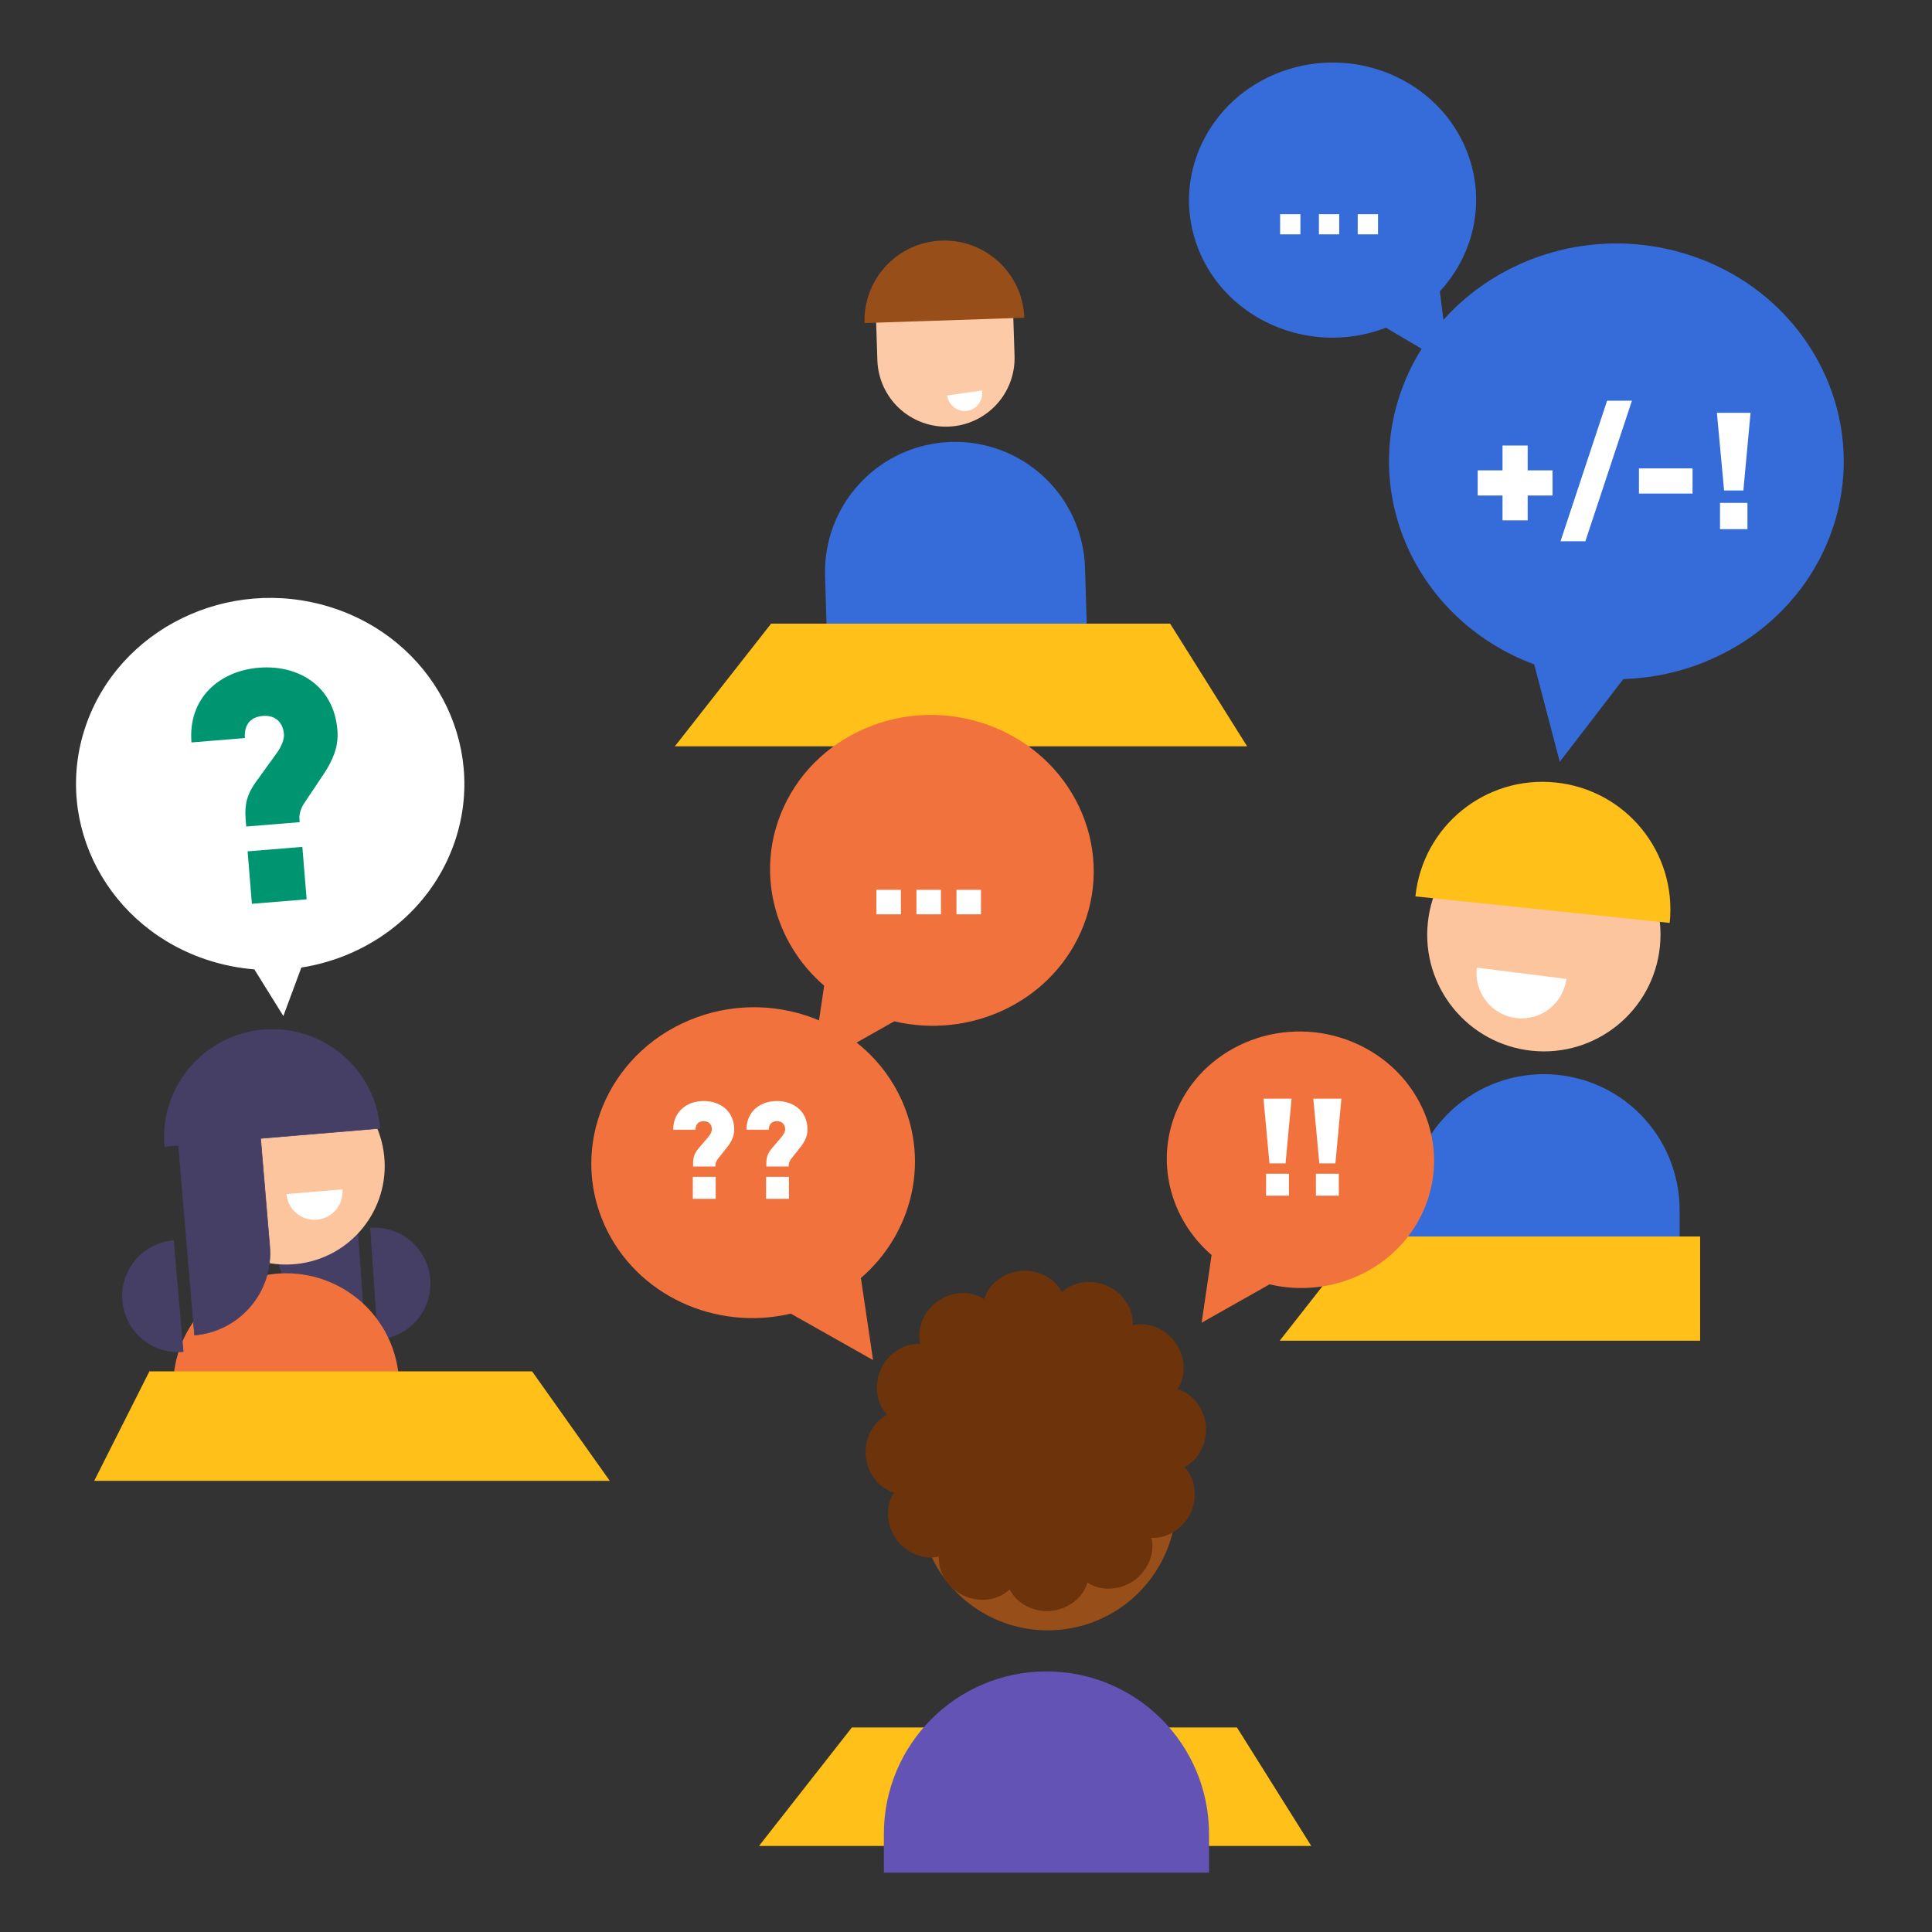 <?xml version="1.0" encoding="UTF-8" standalone="no"?>
<!DOCTYPE svg PUBLIC "-//W3C//DTD SVG 1.1//EN" "http://www.w3.org/Graphics/SVG/1.1/DTD/svg11.dtd">
<svg width="100%" height="100%" viewBox="0 0 1182 1182" version="1.1" xmlns="http://www.w3.org/2000/svg" xmlns:xlink="http://www.w3.org/1999/xlink" xml:space="preserve" xmlns:serif="http://www.serif.com/" style="fill-rule:evenodd;clip-rule:evenodd;stroke-linecap:round;stroke-linejoin:round;stroke-miterlimit:1.5;">
    <rect x="0" y="0" width="1182" height="1182" fill="#333333" stroke="none"/>
    <g transform="matrix(1,0,0,1,-8702,-26256)">
        <g transform="matrix(0.891,0,0,0.891,6083.19,26256.7)">
            <g id="_19_Klasdiscussies" serif:id="19_Klasdiscussies">
                <g transform="matrix(0.916,0,0,0.916,206.474,89.257)">
                    <g transform="matrix(0.474,0,0,0.152,2982.4,40.507)">
                        <g transform="matrix(-0.433,0.14,0.045,1.349,2227.24,-1397.09)">
                            <g>
                                <g transform="matrix(-0.998,0.071,0.071,0.998,5351.48,-2440.81)">
                                    <path d="M4029.97,3407.66L3531.64,3407.66C3531.64,3407.66 3531.64,3532.25 3531.64,3656.84C3531.64,3722.92 3557.89,3786.29 3604.61,3833.02C3651.34,3879.74 3714.71,3905.99 3780.79,3905.99C3780.8,3905.99 3780.8,3905.99 3780.81,3905.99C3846.89,3905.99 3910.26,3879.74 3956.99,3833.02C4003.72,3786.29 4029.97,3722.92 4029.97,3656.84C4029.97,3532.25 4029.97,3407.66 4029.97,3407.66Z" style="fill:rgb(253,202,168);"/>
                                </g>
                                <g transform="matrix(-0.176,-0.007,0.007,-0.18,1912.54,1863.52)">
                                    <path d="M1151.1,1376.36C1151.1,1175.67 988.403,1012.97 787.712,1012.97C587.021,1012.97 424.329,1175.67 424.329,1376.36L1151.1,1376.36Z" style="fill:white;"/>
                                </g>
                                <g transform="matrix(0.797,-0.056,0.056,0.797,1124.41,287.335)">
                                    <path d="M1151.1,1376.36C1151.1,1175.67 988.403,1012.97 787.712,1012.97C587.021,1012.97 424.329,1175.67 424.329,1376.36L1151.1,1376.36Z" style="fill:rgb(151,78,25);"/>
                                </g>
                            </g>
                        </g>
                        <g transform="matrix(-0.825,0.079,-0.025,-2.571,4722.85,11009.8)">
                            <path d="M4029.97,3452.08L3531.64,3452.08C3531.64,3452.08 3531.64,3551.22 3531.64,3656.83C3531.64,3722.91 3557.89,3786.29 3604.61,3833.01C3651.34,3879.74 3714.72,3905.99 3780.8,3905.99C3780.8,3905.99 3780.8,3905.99 3780.8,3905.99C3846.89,3905.99 3910.26,3879.74 3956.99,3833.01C4003.72,3786.29 4029.97,3722.91 4029.97,3656.83C4029.97,3551.22 4029.97,3452.08 4029.97,3452.08Z" style="fill:rgb(54,108,217);"/>
                        </g>
                    </g>
                    <g transform="matrix(1.443,0,0,0.969,-10624.1,-26894.6)">
                        <path d="M10037.8,28136L9830.52,28136L9780.52,28230.9L10077.8,28230.9L10037.8,28136Z" style="fill:rgb(254,192,25);"/>
                    </g>
                </g>
                <g transform="matrix(0.854,0,0,0.854,424.623,110.302)">
                    <g id="ico_leerling8" transform="matrix(1.074,0,0,1.074,5242.96,-28871.4)">
                        <g transform="matrix(-0.988,0.155,0.155,0.988,-8040.74,629.797)">
                            <g transform="matrix(0.01,0.114,0.114,-0.01,-2071.92,27644.4)">
                                <path d="M1151.1,1376.36C1151.1,1175.67 988.403,1012.97 787.712,1012.97C587.021,1012.97 424.329,1175.67 424.329,1376.36L1151.1,1376.36Z" style="fill:rgb(69,62,101);stroke:rgb(69,62,101);stroke-width:6.03px;"/>
                            </g>
                            <g transform="matrix(-1.236,0.104,0.084,0.996,-1969.61,538.051)">
                                <path d="M1783.62,26983.9L1733.92,26983.9C1733.92,26983.9 1733.92,27031.3 1733.92,27073C1733.92,27089.3 1739.16,27105 1748.48,27116.5C1757.8,27128.1 1770.44,27134.6 1783.62,27134.6C1783.62,27134.6 1783.62,27134.6 1783.62,27134.6L1783.62,26983.9Z" style="fill:rgb(69,62,101);stroke:rgb(69,62,101);stroke-width:0.37px;stroke-linecap:butt;stroke-linejoin:miter;stroke-miterlimit:10;"/>
                            </g>
                        </g>
                        <g transform="matrix(1.281,0,0,1.066,-9230.46,-69.462)">
                            <path d="M5768.28,26142.9C5768.28,26121.8 5761.32,26101.6 5748.93,26086.7C5736.55,26071.9 5719.75,26063.5 5702.23,26063.5L5702.23,26063.5C5684.72,26063.5 5667.92,26071.9 5655.53,26086.7C5643.15,26101.6 5636.19,26121.8 5636.19,26142.9C5636.19,26147.1 5636.19,26149.6 5636.19,26149.6L5768.28,26149.6L5768.28,26142.9Z" style="fill:rgb(242,114,61);"/>
                        </g>
                        <g transform="matrix(-1.581,0.327,0.327,1.581,-1437.11,-15361)">
                            <circle cx="5690.46" cy="26017.8" r="45.689" style="fill:rgb(252,197,158);"/>
                        </g>
                        <g transform="matrix(-0.759,0.064,0.064,0.759,-4647.66,6756.46)">
                            <path d="M-1310.84,27640.1C-1310.84,27655.3 -1298.49,27667.7 -1283.24,27667.7C-1268,27667.7 -1255.64,27655.3 -1255.64,27640.1L-1310.84,27640.1Z" style="fill:white;"/>
                        </g>
                        <g transform="matrix(-2.918,0.245,0.245,2.918,-12452.6,-52726.9)">
                            <path d="M-1255.64,27640.1C-1255.64,27624.8 -1268,27612.5 -1283.24,27612.5C-1298.49,27612.5 -1310.84,27624.8 -1310.84,27640.1L-1255.64,27640.1Z" style="fill:rgb(69,62,101);stroke:rgb(69,62,101);stroke-width:0.14px;stroke-linecap:butt;stroke-linejoin:miter;stroke-miterlimit:10;"/>
                        </g>
                        <g transform="matrix(0.01,0.114,0.114,-0.01,-2171.55,27655.3)">
                            <path d="M1151.1,1376.36C1151.1,1175.67 988.403,1012.97 787.712,1012.97C587.021,1012.97 424.329,1175.67 424.329,1376.36L1151.1,1376.36Z" style="fill:rgb(69,62,101);stroke:rgb(69,62,101);stroke-width:6.03px;"/>
                        </g>
                        <g transform="matrix(-1.236,0.104,0.084,0.996,-2069.24,548.999)">
                            <path d="M1783.62,26983.9L1733.92,26983.9C1733.92,26983.9 1733.92,27031.3 1733.92,27073C1733.92,27089.3 1739.16,27105 1748.48,27116.5C1757.8,27128.1 1770.44,27134.6 1783.62,27134.6L1783.62,27134.6L1783.62,26983.9Z" style="fill:rgb(69,62,101);stroke:rgb(69,62,101);stroke-width:0.37px;stroke-linecap:butt;stroke-linejoin:miter;stroke-miterlimit:10;"/>
                        </g>
                    </g>
                    <g id="Tekstballon" transform="matrix(0.524,0.163,-0.17,0.502,1312.12,-528.603)">
                        <path d="M3924.44,1069.3L3922.22,1147.64L3860.03,1093.1C3839.11,1098.03 3817.29,1100.64 3794.87,1100.64C3638.48,1100.64 3511.51,973.67 3511.51,817.281C3511.51,660.892 3638.48,533.924 3794.87,533.924C3951.26,533.924 4078.23,660.892 4078.23,817.281C4078.23,926.994 4015.74,1022.23 3924.44,1069.3Z" style="fill:white;"/>
                    </g>
                    <g transform="matrix(1.31,-0.107,0.107,1.31,-4341.41,-40444)">
                        <g transform="matrix(200,0,0,200,3095.69,31584.9)">
                            <path d="M0.508,-0.508C0.508,-0.647 0.402,-0.718 0.284,-0.718C0.163,-0.718 0.06,-0.643 0.06,-0.507L0.224,-0.507C0.224,-0.543 0.242,-0.57 0.284,-0.57C0.324,-0.57 0.344,-0.544 0.344,-0.509C0.344,-0.493 0.332,-0.47 0.317,-0.453L0.247,-0.371C0.217,-0.336 0.206,-0.305 0.206,-0.26L0.206,-0.237L0.37,-0.237L0.37,-0.246C0.37,-0.263 0.379,-0.282 0.388,-0.293L0.457,-0.38C0.485,-0.416 0.508,-0.456 0.508,-0.508ZM0.372,-0L0.372,-0.161L0.204,-0.161L0.204,-0L0.372,-0Z" style="fill:rgb(0,149,113);fill-rule:nonzero;"/>
                        </g>
                    </g>
                </g>
                <g transform="matrix(0.889,0,0,0.792,-5686.36,-21354.1)">
                    <g id="bank">
                        <path id="bank1" serif:id="bank" d="M10113.5,28150.2L9817.9,28150.2L9775.29,28245.1L10173.5,28245.1L10113.5,28150.2Z" style="fill:rgb(254,192,25);"/>
                    </g>
                </g>
                <g id="ico_leerling2" transform="matrix(1.122,0,0,1.122,5455.45,-30343.9)">
                    <g transform="matrix(1.258,0,0,1.258,-8471.27,-5086.73)">
                        <path d="M5768.28,26129.5C5768.28,26112 5761.32,26095.2 5748.93,26082.8C5736.55,26070.4 5719.75,26063.5 5702.23,26063.5L5702.23,26063.5C5684.72,26063.5 5667.92,26070.4 5655.53,26082.8C5643.15,26095.2 5636.19,26112 5636.19,26129.5L5636.19,26149.6L5768.28,26149.6L5768.28,26129.5Z" style="fill:rgb(54,108,217);"/>
                    </g>
                    <g transform="matrix(1.554,0.162,-0.162,1.554,-5925.94,-13737.7)">
                        <circle cx="5690.46" cy="26017.8" r="45.689" style="fill:rgb(252,197,158);"/>
                    </g>
                    <g transform="matrix(0.992,0.125,-0.125,0.992,3416.53,380.833)">
                        <path d="M-1310.84,27640.1C-1310.84,27655.3 -1298.49,27667.7 -1283.24,27667.7C-1268,27667.7 -1255.64,27655.3 -1255.64,27640.1L-1310.84,27640.1Z" style="fill:white;"/>
                    </g>
                    <g transform="matrix(2.819,0.294,-0.294,2.819,10445,-49939.7)">
                        <path d="M-1255.64,27640.1C-1255.64,27624.8 -1268,27612.5 -1283.24,27612.5C-1298.49,27612.5 -1310.84,27624.8 -1310.84,27640.1L-1255.64,27640.1Z" style="fill:rgb(254,192,25);"/>
                    </g>
                </g>
                <g transform="matrix(0.524,0.163,-0.17,0.502,2199.48,-712.866)">
                    <path id="Tekstballon1" serif:id="Tekstballon" d="M3890.53,1084.06L3848.42,1210.89L3778.95,1100.2C3629.95,1091.93 3511.51,968.327 3511.51,817.281C3511.51,660.892 3638.48,533.924 3794.87,533.924C3951.26,533.924 4078.23,660.892 4078.23,817.281C4078.23,940.106 3999.91,1044.78 3890.53,1084.06Z" style="fill:rgb(54,108,217);"/>
                </g>
                <g transform="matrix(-0.331,0.103,0.107,0.317,5022.84,-513.339)">
                    <path id="Tekstballon2" serif:id="Tekstballon" d="M3775.51,1099.99L3680.75,1211.55L3651.26,1061.55C3567.65,1012.26 3511.51,921.273 3511.51,817.281C3511.51,660.892 3638.48,533.924 3794.87,533.924C3951.26,533.924 4078.23,660.892 4078.23,817.281C4078.23,973.67 3951.26,1100.64 3794.87,1100.64C3788.36,1100.64 3781.91,1100.42 3775.51,1099.99Z" style="fill:rgb(54,108,217);"/>
                </g>
                <g transform="matrix(1.122,0,0,0.754,-7155.84,-20366.3)">
                    <path d="M10037.8,28136L9830.52,28136L9780.52,28230.9L10037.8,28230.9L10037.8,28136Z" style="fill:rgb(254,192,25);"/>
                </g>
                <g transform="matrix(1.137,0,0,1.137,-697.956,-80.723)">
                    <g transform="matrix(1.122,0,0,0.754,-7316.5,-20101)">
                        <path d="M10037.8,28136L9830.52,28136L9780.52,28230.9L10077.8,28230.9L10037.8,28136Z" style="fill:rgb(254,192,25);"/>
                    </g>
                    <g id="ico_leerling4" transform="matrix(1.122,0,0,1.122,5535.31,-30001)">
                        <g transform="matrix(1.325,0,0,1.258,-9074.59,-5086.73)">
                            <path d="M5768.28,26133.1C5768.28,26094.6 5738.71,26063.5 5702.23,26063.5L5702.23,26063.5C5665.76,26063.5 5636.19,26094.6 5636.19,26133.1L5636.19,26149.6L5768.28,26149.6L5768.28,26133.1Z" style="fill:rgb(98,83,181);"/>
                        </g>
                        <g transform="matrix(1.509,-0.133,0.133,1.509,-13565.7,-10894.2)">
                            <circle cx="5690.46" cy="26017.8" r="45.689" style="fill:rgb(151,78,25);"/>
                        </g>
                        <g transform="matrix(1.056,-0.093,0.093,1.056,-2488.67,-1659.62)">
                            <path d="M-1533.64,27479C-1530.98,27471.9 -1523.01,27466.3 -1513.83,27466.3C-1504.64,27466.3 -1496.68,27471.9 -1494.01,27479C-1488.13,27474.1 -1478.45,27473.3 -1470.49,27477.9C-1462.54,27482.5 -1458.43,27491.3 -1459.69,27498.8C-1452.17,27497.5 -1443.36,27501.7 -1438.77,27509.6C-1434.18,27517.6 -1435.02,27527.3 -1439.87,27533.1C-1432.74,27535.8 -1427.16,27543.8 -1427.16,27552.9C-1427.16,27562.1 -1432.74,27570.1 -1439.87,27572.8C-1435.02,27578.6 -1434.18,27588.3 -1438.77,27596.3C-1443.36,27604.2 -1452.17,27608.3 -1459.69,27607.1C-1458.43,27614.6 -1462.54,27623.4 -1470.49,27628C-1478.45,27632.6 -1488.13,27631.7 -1494.01,27626.9C-1496.68,27634 -1504.64,27639.6 -1513.83,27639.6C-1523.01,27639.6 -1530.98,27634 -1533.64,27626.9C-1539.52,27631.7 -1549.21,27632.6 -1557.16,27628C-1565.12,27623.4 -1569.22,27614.6 -1567.96,27607.1C-1575.48,27608.3 -1584.29,27604.2 -1588.88,27596.3C-1593.48,27588.3 -1592.63,27578.6 -1587.78,27572.8C-1594.92,27570.1 -1600.5,27562.1 -1600.5,27552.9C-1600.5,27543.8 -1594.92,27535.8 -1587.78,27533.1C-1592.63,27527.3 -1593.48,27517.6 -1588.88,27509.6C-1584.29,27501.7 -1575.48,27497.5 -1567.96,27498.8C-1569.22,27491.3 -1565.12,27482.5 -1557.16,27477.9C-1549.21,27473.3 -1539.52,27474.1 -1533.64,27479Z" style="fill:rgb(109,52,11);"/>
                        </g>
                    </g>
                    <g id="Tekstballon3" serif:id="Tekstballon" transform="matrix(-0.328,0.102,0.107,0.315,4824.89,104.231)">
                        <path d="M3878.15,1154.98L3767.38,1279.85L3741.23,1131.06C3632.25,1082.6 3560.97,968.83 3572.69,844.497C3587.33,689.226 3725.89,575.905 3881.93,591.595C4037.96,607.286 4152.76,746.084 4138.13,901.355C4125.06,1040.05 4013.11,1145.27 3878.15,1154.98Z" style="fill:rgb(242,114,61);"/>
                    </g>
                    <g id="Tekstballon4" serif:id="Tekstballon" transform="matrix(0.271,0.084,-0.088,0.26,3016.24,219.878)">
                        <path d="M3878.15,1154.98L3767.38,1279.85L3741.23,1131.06C3632.25,1082.6 3560.97,968.83 3572.69,844.497C3587.33,689.226 3725.89,575.905 3881.93,591.595C4037.96,607.286 4152.76,746.084 4138.13,901.355C4125.06,1040.05 4013.11,1145.27 3878.15,1154.98Z" style="fill:rgb(242,114,61);"/>
                    </g>
                    <g transform="matrix(0.987,0,0,0.987,514.225,-30298)">
                        <g transform="matrix(83.333,0,0,83.333,3126.93,31501.8)">
                            <path d="M0.508,-0.508C0.508,-0.647 0.402,-0.718 0.284,-0.718C0.163,-0.718 0.06,-0.643 0.06,-0.507L0.224,-0.507C0.224,-0.543 0.242,-0.57 0.284,-0.57C0.324,-0.57 0.344,-0.544 0.344,-0.509C0.344,-0.493 0.332,-0.47 0.317,-0.453L0.247,-0.371C0.217,-0.336 0.206,-0.305 0.206,-0.26L0.206,-0.237L0.37,-0.237L0.37,-0.246C0.37,-0.263 0.379,-0.282 0.388,-0.293L0.457,-0.38C0.485,-0.416 0.508,-0.456 0.508,-0.508ZM0.372,-0L0.372,-0.161L0.204,-0.161L0.204,-0L0.372,-0Z" style="fill:white;fill-rule:nonzero;"/>
                        </g>
                        <g transform="matrix(83.333,0,0,83.333,3171.76,31501.8)">
                            <path d="M0.508,-0.508C0.508,-0.647 0.402,-0.718 0.284,-0.718C0.163,-0.718 0.06,-0.643 0.06,-0.507L0.224,-0.507C0.224,-0.543 0.242,-0.57 0.284,-0.57C0.324,-0.57 0.344,-0.544 0.344,-0.509C0.344,-0.493 0.332,-0.47 0.317,-0.453L0.247,-0.371C0.217,-0.336 0.206,-0.305 0.206,-0.26L0.206,-0.237L0.37,-0.237L0.37,-0.246C0.37,-0.263 0.379,-0.282 0.388,-0.293L0.457,-0.38C0.485,-0.416 0.508,-0.456 0.508,-0.508ZM0.372,-0L0.372,-0.161L0.204,-0.161L0.204,-0L0.372,-0Z" style="fill:white;fill-rule:nonzero;"/>
                        </g>
                    </g>
                    <g transform="matrix(0.987,0,0,0.987,853.273,-30299.9)">
                        <g transform="matrix(83.333,0,0,83.333,3141.26,31501.8)">
                            <path d="M0.306,-0.712L0.1,-0.712L0.144,-0.237L0.262,-0.237L0.306,-0.712ZM0.287,-0L0.287,-0.161L0.119,-0.161L0.119,-0L0.287,-0Z" style="fill:white;fill-rule:nonzero;"/>
                        </g>
                        <g transform="matrix(83.333,0,0,83.333,3171.76,31501.8)">
                            <path d="M0.306,-0.712L0.1,-0.712L0.144,-0.237L0.262,-0.237L0.306,-0.712ZM0.287,-0L0.287,-0.161L0.119,-0.161L0.119,-0L0.287,-0Z" style="fill:white;fill-rule:nonzero;"/>
                        </g>
                    </g>
                    <g id="Tekstballon5" serif:id="Tekstballon" transform="matrix(0.328,0.102,-0.107,0.315,2590.5,-72.307)">
                        <path d="M3878.15,1154.98L3767.38,1279.85L3741.23,1131.06C3632.25,1082.6 3560.97,968.83 3572.69,844.497C3587.33,689.226 3725.89,575.905 3881.93,591.595C4037.96,607.286 4152.76,746.084 4138.13,901.355C4125.06,1040.05 4013.11,1145.27 3878.15,1154.98Z" style="fill:rgb(242,114,61);"/>
                    </g>
                    <g transform="matrix(0.987,0,0,0.987,629.204,-30469.8)">
                        <g transform="matrix(83.333,0,0,83.333,3135.01,31501.8)">
                            <rect x="0.057" y="-0.18" width="0.18" height="0.18" style="fill:white;fill-rule:nonzero;"/>
                        </g>
                        <g transform="matrix(83.333,0,0,83.333,3159.51,31501.8)">
                            <rect x="0.057" y="-0.18" width="0.18" height="0.18" style="fill:white;fill-rule:nonzero;"/>
                        </g>
                        <g transform="matrix(83.333,0,0,83.333,3184.01,31501.8)">
                            <rect x="0.057" y="-0.18" width="0.18" height="0.18" style="fill:white;fill-rule:nonzero;"/>
                        </g>
                    </g>
                </g>
                <g transform="matrix(1.122,0,0,1.122,305.132,-35184.9)">
                    <g transform="matrix(83.333,0,0,83.333,3125.38,31501.8)">
                        <rect x="0.068" y="-0.148" width="0.149" height="0.148" style="fill:white;fill-rule:nonzero;"/>
                    </g>
                    <g transform="matrix(83.333,0,0,83.333,3149.13,31501.8)">
                        <rect x="0.068" y="-0.148" width="0.149" height="0.148" style="fill:white;fill-rule:nonzero;"/>
                    </g>
                    <g transform="matrix(83.333,0,0,83.333,3172.88,31501.8)">
                        <rect x="0.068" y="-0.148" width="0.149" height="0.148" style="fill:white;fill-rule:nonzero;"/>
                    </g>
                </g>
                <g transform="matrix(1.122,0,0,1.122,476.316,-34995.8)">
                    <g transform="matrix(100,0,0,100,3094.48,31513.7)">
                        <path d="M0.507,-0.206L0.507,-0.36L0.355,-0.36L0.355,-0.512L0.201,-0.512L0.201,-0.36L0.049,-0.36L0.049,-0.206L0.201,-0.206L0.201,-0.054L0.355,-0.054L0.355,-0.206L0.507,-0.206Z" style="fill:white;fill-rule:nonzero;"/>
                    </g>
                    <g transform="matrix(100,0,0,100,3150.08,31513.7)">
                        <path d="M0.437,-0.786L0.285,-0.786L0,0.074L0.152,0.074L0.437,-0.786Z" style="fill:white;fill-rule:nonzero;"/>
                    </g>
                    <g transform="matrix(100,0,0,100,3193.18,31513.7)">
                        <rect x="0.049" y="-0.372" width="0.328" height="0.154" style="fill:white;fill-rule:nonzero;"/>
                    </g>
                    <g transform="matrix(100,0,0,100,3235.78,31513.7)">
                        <path d="M0.306,-0.712L0.1,-0.712L0.144,-0.237L0.262,-0.237L0.306,-0.712ZM0.287,-0L0.287,-0.161L0.119,-0.161L0.119,-0L0.287,-0Z" style="fill:white;fill-rule:nonzero;"/>
                    </g>
                </g>
                <g transform="matrix(1.348,0,0,1.261,-1290.93,-163.559)">
                    <rect x="3137.14" y="129.743" width="982.963" height="1051.36" style="fill:none;"/>
                </g>
            </g>
        </g>
    </g>
</svg>
